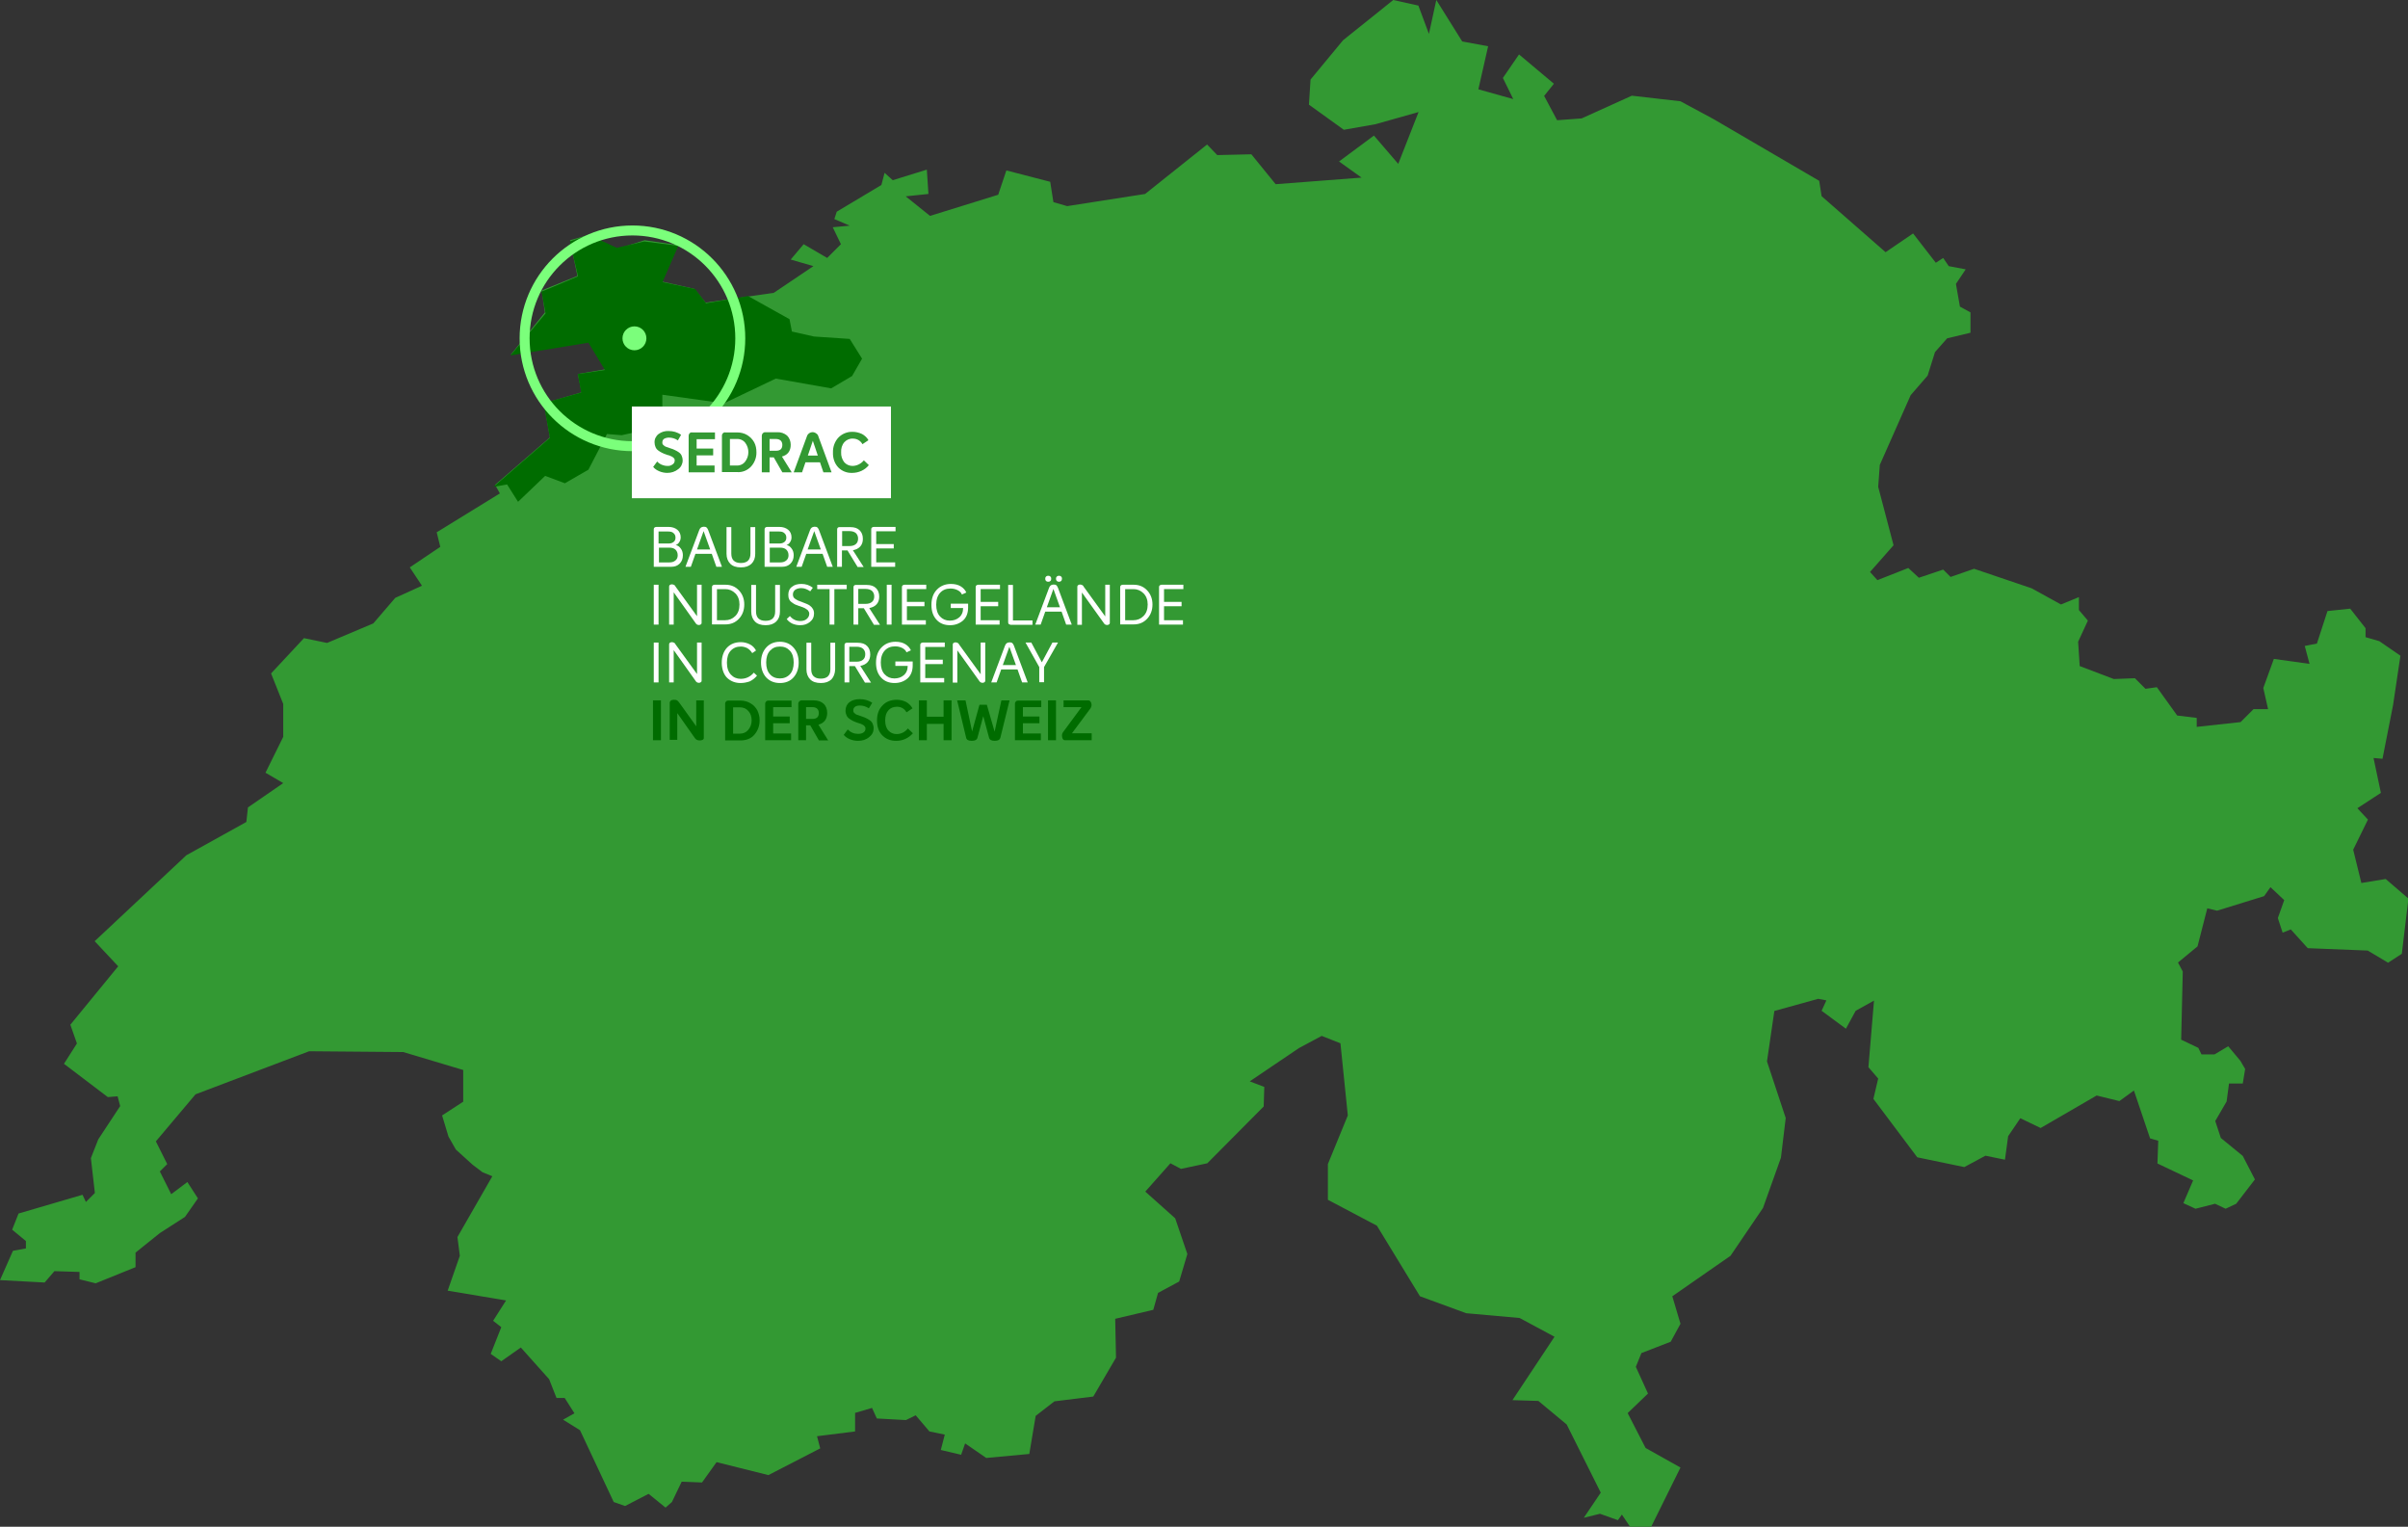 <?xml version="1.0" encoding="utf-8"?>
<!-- Generator: Adobe Illustrator 26.3.1, SVG Export Plug-In . SVG Version: 6.00 Build 0)  -->
<svg version="1.1" id="Calque_1" xmlns="http://www.w3.org/2000/svg" xmlns:xlink="http://www.w3.org/1999/xlink" x="0px" y="0px"
	 viewBox="0 0 1208.1 765.8" style="enable-background:new 0 0 1208.1 765.8;" xml:space="preserve">
<rect x="0" y="0" width="1208.1" height="765.8" fill="#333333" stroke="none"/>
<style type="text/css">
	.st0{fill:#339933;}
	.st1{fill:#006C00;}
	.st2{fill:#7BFE7B;}
	.st3{fill:none;stroke:#7BFF7B;stroke-width:5;}
	.st4{fill:#FFFFFF;}
</style>
<g id="Carte_Suisse">
	<path id="Suisse" class="st0" d="M793.5,59.4L818.7,48l24.4,2.8l16.7,9l52.9,30.9l1.2,7.7l32.1,28.1l13.8-9.4l11.4,14.7l3.7-2.4
		l2.8,4.1l8.5,1.6l-4.9,7.3l2,11.4l5.3,2.9v10.2l-11.7,2.8l-6.1,6.9l-3.7,11.8l-8.5,9.8l-15.5,35l-0.8,11l7.7,29.3l-11.8,13.4
		l3.7,4.1l15.5-6.1l5.3,4.9l12.2-4.1l3.7,3.7l11.8-4.1l28.9,9.8l14.7,8.1l9-3.7v6.5l4.5,5.3l-4.9,10.6l0.8,12.2l17.1,6.5l10.6-0.4
		l5.3,5.3l5.7-0.8l10.2,14.2l9.8,1.2v4.5l22-2.4l6.5-6.5h7.3l-2.4-10.6l5.3-14.6l17.9,2.5l-2.4-9l6.1-1.2l5.3-16.3l11.4-1.2l7.7,9.8
		v4.5l6.9,2l10.6,7.3l-3.7,24.8l-5.3,26.9l-4.5-0.4l3.7,17.5l-11.8,7.7l5.3,5.7l-7.4,15.1l4.1,16.7l12.2-2l11.4,9.8l-3.3,27.7
		l-6.9,4.5l-10.2-6.1l-30.1-1.2l-8.5-9.4l-4.1,1.6l-2.4-7.3l3.2-9l-6.9-6.5l-3.2,4.5l-23.6,7.3l-4.9-1.2l-4.9,19.1l-9.8,8.1l2.4,4.5
		l-0.8,34.2l8.6,4.1l1.6,3.3h6.5l6.9-4.1l6.1,7.3l2.4,4.1l-1.2,7.3h-6.9l-1.2,9l-5.7,9.8l2.8,8.5l11,9l6.1,11.8l-9.4,12.2l-5.3,2.5
		l-5.3-2.5l-9.8,2.5l-6.1-2.8l4.9-11.4l-17.9-8.5l0.4-11.4l-4.1-1.2l-8.1-24l-7.3,5.3l-11.4-2.8l-28.1,16.3l-10.2-4.9l-6.1,9
		l-1.6,11.8l-9.8-2l-10.6,5.7l-23.6-4.9l-22-29.3l2.4-10.2l-4.9-5.7l2.8-33.4L931,507l-4.9,9l-12.2-9l2.4-5.2l-4.1-0.8l-22,6.1
		l-3.7,25.3l9.4,28.4l-2.4,19.9l-9,25.2l-16.3,24L839,650.2l4.1,13.8l-4.9,9l-14.7,5.7l-2.8,6.9l6.1,13.4l-10.2,9.8l9,17.5l17.5,9.8
		l-14.7,29.7h-10.6l-4.1-6.1l-2,2.8l-9-3.2l-8.1,2l8.5-12.6l-17.1-34.2l-14.2-11.8l-13-0.4l21.1-31.8l-17.5-9.4l-26.8-2.4l-23.2-8.5
		l-21.6-35.4l-24.6-13v-17.9l10-24.4l-3.7-36.2l-9.4-3.7l-11.4,6.1L627,542.4l7.3,2.8L634,555l-28.3,28.5l-13.2,2.8l-5.3-2.8
		l-12.6,14.2l15,13.4l6.1,17.9l-4.1,13.8l-10.6,5.7l-2.4,8.5l-19.1,4.5l0.4,19.5l-11.4,19.5l-19.5,2.4l-9.4,7.3l-3.2,19.1l-21.6,2
		l-10.6-7.3l-2,5.7l-10.2-2.4l2-7.7l-7.7-1.6l-6.9-8.1l-4.9,2.4l-14.6-0.8l-2.4-5.3l-8.5,2.5v9.3l-19.1,2.4l1.6,6.1l-26,13.4
		l-26-6.5l-7.3,10.2l-10.2-0.4l-4.9,10.2l-3.2,2.8l-8.5-6.9l-11.8,6.1l-5.7-2L291,717.4l-8.5-5.3l5.7-3.2l-4.9-7.7h-4.1l-3.7-9.4
		l-14.2-15.9l-9.8,6.9l-5.3-3.7l5.3-13.4l-4.1-3.2l6.5-10.2l-29.3-4.9l6.1-17.5l-1.2-9.4L247,590l-4.9-2l-4.9-3.7l-8.5-7.7l-3.7-6.5
		l-3.2-10.6l10.6-6.9v-15.9l-30.1-9l-47.2-0.4l-57,21.6l-19.9,23.6l5.7,11.4l-3.7,3.7l5.7,11.4l8.1-6.1l5.3,8.2l-6.5,9.3l-12.6,8.1
		L68,628.3v7.3l-20,8.1l-8.1-2V638l-12.6-0.4l-4.9,5.7L0,642.1l6.5-14.7l6.5-1.2v-3.7l-6.9-5.7l3.2-8.1l32.1-9.4l1.7,3.6l4.5-4.5
		l-2-17.5l3.7-9.4l11-16.7l-1.3-4.9l-4.9,0.4l-22-16.7l6.5-10.2l-3.3-9.4l24-29.3l-11.8-12.6l46-43.1l30.1-16.7l0.8-7.3l17.7-12.2
		l-8.9-5.2l8.9-18v-16.5l-6.1-15.3l16.5-17.7l11.6,2.4l23.2-9.8l11-12.8l13.4-6.1l-6.1-9.2l15.3-10.3l-1.8-7.3l31.7-19.5l-2.4-4.3
		l27.5-23.8l-3-17.1l18.9-5.5l-1.9-9.2l14-2.4l-8.5-14l-39.1,6.7l17.1-21.2l-1.6-11l17.9-7.3l-3.7-17.9l9.8-2.8l13.4,7.3l14.2-4.5
		l16.7,2.4l-8.1,18.3l16.3,3.7l5.7,6.9l34.2-4.9l19.9-13.4l-11.4-3.3l6.5-7.7l11.8,6.9l6.9-6.9l-4.1-8.5l8.5-0.8l-7.7-3.3l1.2-3.7
		l22.4-13.4l1.6-6.1l4.1,3.7l17.1-5.3l0.8,12.2l-11.4,1.2l12.2,9.8l34.2-10.6l4.1-12.2l22,5.7l1.6,10.2l6.9,2l39.1-6.1l31.1-24.8
		l5.1,5.3l17.1-0.4l12.2,15l43.1-3.3L671.8,81l17.5-13l12.2,14.2l10.2-26l-21.6,6.1l-15.9,2.8l-17.5-12.6l0.8-12.6l16.3-19.7L699,0
		l12.6,2.8l5.3,14.2L720.6,0l13,20.8l13,2.4l-4.9,21.6l17.5,4.9L754,39.1l8.1-11.8l17.5,14.7l-4.9,6.1l6.5,12.2L793.5,59.4z"/>
	<path id="Jura" class="st1" d="M256.1,178.3l17.6-21.1l-2-10.9l18.3-7.7l-4.1-17.5l9.5-3.3l14,6.5l13.8-3.2l17.1,2.2l-7.9,18.2
		l16.4,3.5l5.4,7.1l21.1-3.6l20.8,11.6l1.2,6.2l11.1,2.5l17.9,1.2l6.2,9.9l-5,8.7l-10.5,6.2l-27.8-4.9l-26,12.4l-30.9-4.3v7.4
		l-5.6,4.3l1.9,4.9l-16.7,3.7l-7.4-0.6l-9.3,17.9l-11.8,6.8l-9.9-3.7l-13.6,13l-5.5-8.7l-6.8,1.2l28.3-24.6l-3.2-17.4l18.9-5.3
		l-1.7-9.3l13.6-2l-8.3-13.7L256.1,178.3z"/>
</g>
<circle id="Rond_blanc" class="st2" cx="318.3" cy="169.7" r="6"/>
<circle id="Cercle_vert" class="st3" cx="317.3" cy="169.7" r="54.1"/>
<rect id="Rectangle_blanc" x="317" y="203.9" class="st4" width="130" height="46"/>
<g id="SEDRAC_txt">
	<g id="SEDRAC">
		<g>
			<path class="st0" d="M334.8,237.2c-1.4,0-2.8-0.3-4-0.8c-1.2-0.5-2.3-1.2-3.1-2.2l2-2.7c1.3,1.4,3.2,2.2,5.1,2.2
				c1,0.1,1.9-0.2,2.7-0.8c0.6-0.4,1-1.1,1-1.9c0-0.2,0-0.5-0.1-0.7c-0.1-0.2-0.2-0.4-0.4-0.6c-0.2-0.2-0.3-0.3-0.5-0.4
				c-0.2-0.2-0.4-0.3-0.7-0.4l-0.7-0.3c-0.1-0.1-0.4-0.2-0.9-0.3s-0.7-0.2-0.9-0.3c-0.8-0.3-1.5-0.5-2.2-0.9
				c-0.6-0.3-1.3-0.7-1.8-1.1c-0.6-0.4-1.1-1-1.4-1.7c-0.3-0.7-0.5-1.5-0.5-2.3c-0.1-1.7,0.7-3.3,2-4.3c1.5-1.1,3.3-1.6,5.1-1.5
				c2.2,0,4.4,0.6,6.2,1.9l-1.6,2.8c-1.3-0.9-2.9-1.4-4.5-1.4c-0.8,0-1.7,0.2-2.4,0.6c-0.6,0.4-0.9,1-0.9,1.8c0,0.3,0,0.5,0.1,0.8
				c0.1,0.2,0.3,0.5,0.5,0.6l0.6,0.5c0.3,0.2,0.6,0.3,0.9,0.4l0.9,0.3l1.1,0.4c0.8,0.2,1.5,0.5,2.3,0.9c0.7,0.3,1.3,0.7,1.9,1.1
				c0.6,0.4,1.1,1,1.4,1.7c0.3,0.7,0.5,1.5,0.5,2.3c0,1.7-0.8,3.4-2.2,4.4C338.7,236.6,336.8,237.2,334.8,237.2z"/>
			<path class="st0" d="M358.7,220.3h-9.2v4.7h8.3v3.4h-8.3v5.1h9v3.4h-13v-18.4c0-0.4,0.2-0.9,0.5-1.2c0.3-0.3,0.8-0.5,1.2-0.4
				h11.5L358.7,220.3z"/>
			<path class="st0" d="M362.2,236.9v-18.4c0-0.5,0.2-0.9,0.5-1.2c0.3-0.3,0.8-0.5,1.2-0.4h5.9c1.8,0,3.6,0.4,5.2,1.4
				c1.4,0.9,2.6,2.1,3.4,3.6c0.8,1.5,1.1,3.2,1.1,4.9c0.1,2.6-0.9,5.2-2.6,7.1c-1.8,2-4.4,3.1-7.1,2.9H362.2z M366.2,233.5h3.3
				c1.7,0.1,3.3-0.6,4.3-1.9c2.2-2.8,2.2-6.7,0.1-9.5c-1-1.3-2.6-2-4.3-1.9h-3.4V233.5z"/>
			<path class="st0" d="M392.5,236.9l-4.3-7.5h-2.1v7.5h-3.9v-18.4c0-0.4,0.2-0.9,0.5-1.2c0.3-0.3,0.7-0.5,1.2-0.5h6
				c1.8-0.1,3.6,0.5,5,1.7c1.2,1.2,1.8,2.9,1.8,4.6c0,3.1-1.5,5.1-4.4,5.9l4.9,7.9L392.5,236.9z M386.1,220.2v5.9h3.2
				c2.2,0,3.2-1,3.2-3c0-0.8-0.3-1.6-0.8-2.1c-0.7-0.6-1.5-0.8-2.4-0.8L386.1,220.2z"/>
			<path class="st0" d="M413.1,236.9l-1.7-5h-7.3l-1.7,5h-4.2l6.8-18.5c0.8-1.5,2.7-2.1,4.2-1.2c0.5,0.3,1,0.7,1.2,1.2l6.8,18.5
				L413.1,236.9z M405.3,228.5h5l-2.5-7.4L405.3,228.5z"/>
			<path class="st0" d="M427.5,237.2c-2.6,0.1-5.1-0.9-6.9-2.7c-1.9-2-2.8-4.7-2.7-7.5c-0.1-2.8,0.9-5.6,2.8-7.6
				c1.9-1.9,4.5-2.9,7.1-2.8c1.6,0,3.2,0.4,4.7,1.1c1.3,0.7,2.5,1.8,3.2,3.1l-3,2c-1-1.8-2.8-2.8-4.8-2.8c-1.6-0.1-3.2,0.6-4.3,1.8
				c-1.2,1.4-1.7,3.2-1.6,5.1c-0.1,1.8,0.5,3.6,1.6,5c1.1,1.2,2.6,1.8,4.1,1.8c2.2,0,4.3-1.1,5.7-2.8l2.5,2.4
				C433.9,235.8,430.8,237.2,427.5,237.2z"/>
		</g>
	</g>
</g>
<g>
	<path class="st4" d="M328,284.3v-18.8c0-0.4,0.1-0.7,0.4-0.9c0.3-0.2,0.5-0.3,0.9-0.3h6.2c1.7,0,3.2,0.5,4.3,1.4
		c1.1,0.9,1.7,2.2,1.7,3.8c0,0.9-0.2,1.7-0.7,2.4c-0.4,0.7-1,1.2-1.8,1.5v0c1.1,0.2,1.9,0.8,2.6,1.8c0.7,0.9,1,2.1,1,3.3
		c0,1.7-0.5,3.1-1.6,4.2c-1.1,1.1-2.5,1.6-4.2,1.6H328z M330.5,272.6h5.2c0.9,0,1.7-0.3,2.3-0.8c0.6-0.5,0.9-1.2,0.9-2.1
		c0-1-0.3-1.7-1-2.3c-0.6-0.6-1.5-0.8-2.7-0.8h-4.8V272.6z M330.5,282.1h5.4c1.2,0,2.2-0.3,3-1c0.8-0.7,1.1-1.5,1.1-2.6
		c0-1.2-0.4-2.1-1.1-2.8s-1.8-1-3.1-1h-5.2V282.1z"/>
	<path class="st4" d="M359.4,284.3l-2.3-6.5h-8.2l-2.3,6.5h-2.7l6.9-18.4c0.2-0.6,0.5-1,0.9-1.3c0.3-0.2,0.8-0.4,1.4-0.4
		c0.6,0,1.1,0.1,1.4,0.4s0.6,0.7,0.8,1.3l6.9,18.4H359.4z M349.7,275.6h6.6l-3.3-9.2L349.7,275.6z"/>
	<path class="st4" d="M377,282.8c-1.3,1.2-3,1.8-5.3,1.8s-4.1-0.6-5.3-1.8s-1.9-2.9-1.9-5v-13.4h2.4v13.3c0,3.1,1.6,4.7,4.8,4.7
		c3.2,0,4.8-1.6,4.8-4.7v-13.3h2.4v13.4C378.9,279.9,378.3,281.5,377,282.8z"/>
	<path class="st4" d="M383.6,284.3v-18.8c0-0.4,0.1-0.7,0.4-0.9c0.3-0.2,0.5-0.3,0.9-0.3h6.2c1.7,0,3.2,0.5,4.3,1.4
		c1.1,0.9,1.7,2.2,1.7,3.8c0,0.9-0.2,1.7-0.7,2.4c-0.4,0.7-1,1.2-1.8,1.5v0c1.1,0.2,1.9,0.8,2.6,1.8c0.7,0.9,1,2.1,1,3.3
		c0,1.7-0.5,3.1-1.6,4.2c-1.1,1.1-2.5,1.6-4.2,1.6H383.6z M386.1,272.6h5.2c0.9,0,1.7-0.3,2.3-0.8c0.6-0.5,0.9-1.2,0.9-2.1
		c0-1-0.3-1.7-1-2.3c-0.6-0.6-1.5-0.8-2.7-0.8h-4.8V272.6z M386.1,282.1h5.4c1.2,0,2.2-0.3,3-1c0.8-0.7,1.1-1.5,1.1-2.6
		c0-1.2-0.4-2.1-1.1-2.8s-1.8-1-3.1-1h-5.2V282.1z"/>
	<path class="st4" d="M415,284.3l-2.3-6.5h-8.2l-2.3,6.5h-2.7l6.9-18.4c0.2-0.6,0.5-1,0.9-1.3c0.3-0.2,0.8-0.4,1.4-0.4
		c0.6,0,1.1,0.1,1.4,0.4s0.6,0.7,0.8,1.3l6.9,18.4H415z M405.2,275.6h6.6l-3.3-9.2L405.2,275.6z"/>
	<path class="st4" d="M430.2,284.3l-5-8.2h-2.8v8.2H420v-18.8c0-0.3,0.1-0.6,0.3-0.8c0.2-0.2,0.5-0.3,0.8-0.3h5.5
		c2.1,0,3.6,0.5,4.7,1.6c1.1,1.1,1.6,2.5,1.6,4.3c0,1.5-0.4,2.8-1.3,3.8c-0.9,1-2.1,1.6-3.7,1.9l5.4,8.4H430.2z M422.5,266.5v7.4
		h3.6c1.4,0,2.5-0.3,3.3-1s1.1-1.6,1.1-2.8c0-1.1-0.4-2-1.1-2.7c-0.7-0.6-1.8-1-3.2-1H422.5z"/>
	<path class="st4" d="M449.4,266.5h-9.8v6.4h8.8v2.2h-8.8v7h9.5v2.2h-12v-18.8c0-0.4,0.1-0.7,0.4-0.9c0.3-0.2,0.5-0.3,0.9-0.3h10.9
		V266.5z"/>
	<path class="st4" d="M328,313.3v-20h2.4v20H328z"/>
	<path class="st4" d="M349.7,293.3h2.3v19.2c0,0.3-0.1,0.5-0.4,0.7s-0.6,0.3-0.9,0.3c-0.7,0-1.3-0.3-1.6-0.8L338,297.1v16.2h-2.3
		v-19.1c0-0.3,0.1-0.6,0.4-0.8c0.3-0.2,0.6-0.3,1-0.3c0.3,0,0.6,0.1,0.9,0.2c0.2,0.1,0.4,0.2,0.5,0.3c0.1,0.1,0.3,0.3,0.4,0.6
		l10.8,14.9V293.3z"/>
	<path class="st4" d="M357.2,313.3v-18.8c0-0.4,0.1-0.7,0.4-0.9c0.3-0.2,0.5-0.3,0.9-0.3h5.4c2.8,0,5,0.9,6.8,2.8s2.7,4.3,2.7,7.1
		c0,2.9-0.9,5.3-2.7,7.2c-1.8,1.9-4,2.8-6.8,2.8H357.2z M359.6,311.1h4.2c2,0,3.7-0.7,5.1-2.1c1.4-1.4,2.1-3.3,2.1-5.8
		c0-2.3-0.7-4.2-2.1-5.6c-1.4-1.4-3.1-2.1-5-2.1h-4.2V311.1z"/>
	<path class="st4" d="M389.4,311.8c-1.3,1.2-3,1.8-5.3,1.8s-4.1-0.6-5.3-1.8s-1.9-2.9-1.9-5v-13.4h2.4v13.3c0,3.1,1.6,4.7,4.8,4.7
		c3.2,0,4.8-1.6,4.8-4.7v-13.3h2.4v13.4C391.3,308.9,390.7,310.5,389.4,311.8z"/>
	<path class="st4" d="M401.4,313.6c-1.4,0-2.7-0.3-3.9-0.8c-1.2-0.6-2.1-1.3-2.8-2.3l1.6-1.5c1.4,1.7,3.1,2.5,5.2,2.5
		c1.3,0,2.4-0.3,3.2-1c0.8-0.7,1.3-1.5,1.3-2.6c0-0.2,0-0.5-0.1-0.7c0-0.2-0.1-0.4-0.3-0.6c-0.1-0.2-0.2-0.4-0.3-0.5
		c-0.1-0.1-0.3-0.3-0.5-0.4c-0.3-0.1-0.4-0.3-0.6-0.4c-0.1-0.1-0.4-0.2-0.7-0.4c-0.4-0.1-0.6-0.2-0.7-0.3c-0.1,0-0.4-0.1-0.9-0.3
		s-0.7-0.3-0.9-0.3c-0.9-0.3-1.6-0.6-2.1-0.8c-0.5-0.3-1.1-0.6-1.7-1.1c-0.6-0.4-1.1-1-1.3-1.6c-0.3-0.6-0.4-1.3-0.4-2.2
		c0-1.7,0.6-3.1,1.9-4c1.2-1,2.8-1.4,4.7-1.4c2.1,0,4,0.6,5.7,1.9l-1.3,1.8c-1.5-1-2.9-1.6-4.5-1.6c-1.2,0-2.2,0.3-3,0.8
		c-0.8,0.6-1.2,1.4-1.2,2.4c0,0.5,0.1,0.9,0.3,1.3c0.2,0.4,0.5,0.7,1,1c0.5,0.3,0.9,0.5,1.2,0.7c0.4,0.1,0.9,0.4,1.6,0.6
		c0.2,0.1,0.4,0.1,0.5,0.2c1.9,0.7,3.1,1.2,3.8,1.7c1.4,1,2.2,2.3,2.2,4c0,1.8-0.7,3.2-2.1,4.3S403.4,313.6,401.4,313.6z"/>
	<path class="st4" d="M424.8,293.3v2.2h-6.2v17.8h-2.4v-17.8H410v-2.2H424.8z"/>
	<path class="st4" d="M438.4,313.3l-5-8.2h-2.8v8.2h-2.4v-18.8c0-0.3,0.1-0.6,0.3-0.8c0.2-0.2,0.5-0.3,0.8-0.3h5.5
		c2.1,0,3.6,0.5,4.7,1.6c1.1,1.1,1.6,2.5,1.6,4.3c0,1.5-0.4,2.8-1.3,3.8c-0.9,1-2.1,1.6-3.7,1.9l5.4,8.4H438.4z M430.6,295.5v7.4
		h3.6c1.4,0,2.5-0.3,3.3-1s1.1-1.6,1.1-2.8c0-1.1-0.4-2-1.1-2.7c-0.7-0.6-1.8-1-3.2-1H430.6z"/>
	<path class="st4" d="M444.9,313.3v-20h2.4v20H444.9z"/>
	<path class="st4" d="M464.8,295.5H455v6.4h8.8v2.2H455v7h9.5v2.2h-12v-18.8c0-0.4,0.1-0.7,0.4-0.9c0.3-0.2,0.5-0.3,0.9-0.3h10.9
		V295.5z"/>
	<path class="st4" d="M476.6,313.6c-2.8,0-5.1-0.9-6.8-2.8c-1.7-1.9-2.5-4.3-2.5-7.4c0-3.2,0.9-5.7,2.7-7.6c1.8-1.9,4.2-2.9,7.1-2.9
		c1.9,0,3.6,0.4,4.9,1.2s2.3,1.9,2.8,3.1l-2.2,1c-0.4-1-1.2-1.7-2.2-2.2c-1-0.5-2.2-0.8-3.5-0.8c-2.2,0-3.9,0.7-5.2,2.1
		c-1.3,1.4-2,3.4-2,6c0,2.5,0.6,4.5,1.9,5.9s2.9,2.1,4.9,2.1c1.8,0,3.4-0.5,4.7-1.6s2-2.7,2-4.7h-6.2v-2.2h8.7v1.9
		c0,2.9-0.9,5.1-2.6,6.6C481.3,312.8,479.2,313.6,476.6,313.6z"/>
	<path class="st4" d="M501.8,295.5H492v6.4h8.8v2.2H492v7h9.5v2.2h-12v-18.8c0-0.4,0.1-0.7,0.4-0.9c0.3-0.2,0.5-0.3,0.9-0.3h10.9
		V295.5z"/>
	<path class="st4" d="M506.9,313.3c-0.3,0-0.6-0.1-0.8-0.3s-0.3-0.5-0.3-0.8v-18.8h2.4v17.8h9.8v2.2H506.9z"/>
	<path class="st4" d="M534.9,313.3l-2.3-6.5h-8.2l-2.3,6.5h-2.7l6.9-18.4c0.2-0.6,0.5-1,0.9-1.3c0.3-0.2,0.8-0.4,1.4-0.4
		c0.6,0,1.1,0.1,1.4,0.4s0.6,0.7,0.8,1.3l6.9,18.4H534.9z M527,291.4c-0.3,0.3-0.6,0.4-1.1,0.4s-0.8-0.1-1.1-0.4
		c-0.3-0.3-0.4-0.6-0.4-1.1s0.1-0.8,0.4-1.1c0.3-0.3,0.6-0.4,1.1-0.4s0.8,0.1,1.1,0.4c0.3,0.3,0.4,0.6,0.4,1.1
		S527.3,291.2,527,291.4z M525.2,304.6h6.6l-3.3-9.2L525.2,304.6z M532.4,291.4c-0.3,0.3-0.6,0.4-1.1,0.4c-0.5,0-0.8-0.1-1.1-0.4
		c-0.3-0.3-0.4-0.6-0.4-1.1s0.1-0.8,0.4-1.1c0.3-0.3,0.6-0.4,1.1-0.4c0.5,0,0.8,0.1,1.1,0.4c0.3,0.3,0.4,0.6,0.4,1.1
		S532.6,291.2,532.4,291.4z"/>
	<path class="st4" d="M554.5,293.3h2.3v19.2c0,0.3-0.1,0.5-0.4,0.7s-0.6,0.3-0.9,0.3c-0.7,0-1.3-0.3-1.6-0.8l-11.1-15.5v16.2h-2.3
		v-19.1c0-0.3,0.1-0.6,0.4-0.8c0.3-0.2,0.6-0.3,1-0.3c0.3,0,0.6,0.1,0.9,0.2c0.2,0.1,0.4,0.2,0.5,0.3c0.1,0.1,0.3,0.3,0.4,0.6
		l10.8,14.9V293.3z"/>
	<path class="st4" d="M562,313.3v-18.8c0-0.4,0.1-0.7,0.4-0.9c0.3-0.2,0.5-0.3,0.9-0.3h5.4c2.8,0,5,0.9,6.8,2.8s2.7,4.3,2.7,7.1
		c0,2.9-0.9,5.3-2.7,7.2c-1.8,1.9-4,2.8-6.8,2.8H562z M564.4,311.1h4.2c2,0,3.7-0.7,5.1-2.1c1.4-1.4,2.1-3.3,2.1-5.8
		c0-2.3-0.7-4.2-2.1-5.6c-1.4-1.4-3.1-2.1-5-2.1h-4.2V311.1z"/>
	<path class="st4" d="M593.8,295.5h-9.8v6.4h8.8v2.2h-8.8v7h9.5v2.2h-12v-18.8c0-0.4,0.1-0.7,0.4-0.9c0.3-0.2,0.5-0.3,0.9-0.3h10.9
		V295.5z"/>
	<path class="st4" d="M328,342.3v-20h2.4v20H328z"/>
	<path class="st4" d="M349.7,322.3h2.3v19.2c0,0.3-0.1,0.5-0.4,0.7s-0.6,0.3-0.9,0.3c-0.7,0-1.3-0.3-1.6-0.8L338,326.1v16.2h-2.3
		v-19.1c0-0.3,0.1-0.6,0.4-0.8c0.3-0.2,0.6-0.3,1-0.3c0.3,0,0.6,0.1,0.9,0.2c0.2,0.1,0.4,0.2,0.5,0.3c0.1,0.1,0.3,0.3,0.4,0.6
		l10.8,14.9V322.3z"/>
	<path class="st4" d="M371.5,342.6c-1.2,0-2.4-0.2-3.5-0.6c-1.1-0.4-2.1-1-3-1.8c-0.9-0.8-1.6-1.9-2.1-3.2c-0.5-1.3-0.8-2.9-0.8-4.5
		c0-3.2,0.9-5.7,2.6-7.6c1.8-1.9,4.1-2.8,7-2.8c1.6,0,3.1,0.4,4.5,1.1s2.4,1.8,3.1,3.1l-1.9,1.3c-0.7-1.1-1.5-1.9-2.5-2.5
		c-1-0.5-2.1-0.8-3.2-0.8c-2.1,0-3.8,0.7-5.1,2.1c-1.3,1.4-1.9,3.4-1.9,6s0.7,4.6,2,6c1.3,1.4,3,2.1,4.9,2.1c2.6,0,4.8-1,6.6-3.1
		l1.6,1.5c-1,1.2-2.2,2.2-3.7,2.9C374.6,342.3,373.1,342.6,371.5,342.6z"/>
	<path class="st4" d="M391.3,342.6c-2.8,0-5.1-0.9-6.9-2.8c-1.7-1.9-2.6-4.4-2.6-7.5c0-3.1,0.9-5.6,2.6-7.5c1.7-1.9,4-2.9,6.9-2.9
		c2.8,0,5.1,1,6.8,2.9c1.7,1.9,2.6,4.4,2.6,7.5c0,3.1-0.9,5.6-2.6,7.5C396.4,341.7,394.1,342.6,391.3,342.6z M391.3,340.3
		c2,0,3.7-0.7,5-2.1c1.3-1.4,1.9-3.4,1.9-5.9c0-2.5-0.6-4.5-1.9-5.9c-1.3-1.4-2.9-2.1-5-2.1c-2.1,0-3.7,0.7-5,2.1
		c-1.3,1.4-1.9,3.4-1.9,5.9c0,2.5,0.6,4.5,1.9,5.9C387.5,339.6,389.2,340.3,391.3,340.3z"/>
	<path class="st4" d="M417.1,340.8c-1.3,1.2-3,1.8-5.3,1.8s-4.1-0.6-5.3-1.8s-1.9-2.9-1.9-5v-13.4h2.4v13.3c0,3.1,1.6,4.7,4.8,4.7
		c3.2,0,4.8-1.6,4.8-4.7v-13.3h2.4v13.4C418.9,337.9,418.3,339.5,417.1,340.8z"/>
	<path class="st4" d="M433.9,342.3l-5-8.2h-2.8v8.2h-2.4v-18.8c0-0.3,0.1-0.6,0.3-0.8c0.2-0.2,0.5-0.3,0.8-0.3h5.5
		c2.1,0,3.6,0.5,4.7,1.6c1.1,1.1,1.6,2.5,1.6,4.3c0,1.5-0.4,2.8-1.3,3.8c-0.9,1-2.1,1.6-3.7,1.9l5.4,8.4H433.9z M426.1,324.5v7.4
		h3.6c1.4,0,2.5-0.3,3.3-1s1.1-1.6,1.1-2.8c0-1.1-0.4-2-1.1-2.7c-0.7-0.6-1.8-1-3.2-1H426.1z"/>
	<path class="st4" d="M448.8,342.6c-2.8,0-5.1-0.9-6.8-2.8c-1.7-1.9-2.5-4.3-2.5-7.4c0-3.2,0.9-5.7,2.7-7.6c1.8-1.9,4.2-2.9,7.1-2.9
		c1.9,0,3.6,0.4,4.9,1.2s2.3,1.9,2.8,3.1l-2.2,1c-0.4-1-1.2-1.7-2.2-2.2c-1-0.5-2.2-0.8-3.5-0.8c-2.2,0-3.9,0.7-5.2,2.1
		c-1.3,1.4-2,3.4-2,6c0,2.5,0.6,4.5,1.9,5.9s2.9,2.1,4.9,2.1c1.8,0,3.4-0.5,4.7-1.6s2-2.7,2-4.7h-6.2v-2.2h8.7v1.9
		c0,2.9-0.9,5.1-2.6,6.6C453.6,341.8,451.4,342.6,448.8,342.6z"/>
	<path class="st4" d="M474,324.5h-9.8v6.4h8.8v2.2h-8.8v7h9.5v2.2h-12v-18.8c0-0.4,0.1-0.7,0.4-0.9c0.3-0.2,0.5-0.3,0.9-0.3H474
		V324.5z"/>
	<path class="st4" d="M492,322.3h2.3v19.2c0,0.3-0.1,0.5-0.4,0.7s-0.6,0.3-0.9,0.3c-0.7,0-1.3-0.3-1.6-0.8l-11.1-15.5v16.2H478
		v-19.1c0-0.3,0.1-0.6,0.4-0.8c0.3-0.2,0.6-0.3,1-0.3c0.3,0,0.6,0.1,0.9,0.2c0.2,0.1,0.4,0.2,0.5,0.3c0.1,0.1,0.3,0.3,0.4,0.6
		l10.8,14.9V322.3z"/>
	<path class="st4" d="M512.8,342.3l-2.3-6.5h-8.2l-2.3,6.5h-2.7l6.9-18.4c0.2-0.6,0.5-1,0.9-1.3c0.3-0.2,0.8-0.4,1.4-0.4
		c0.6,0,1.1,0.1,1.4,0.4s0.6,0.7,0.8,1.3l6.9,18.4H512.8z M503.1,333.6h6.6l-3.3-9.2L503.1,333.6z"/>
	<path class="st4" d="M530.8,322.3l-7,12.3v7.6h-2.4v-7.6l-6.9-12.3h2.9l5.3,9.9l5.3-9.9H530.8z"/>
	<path class="st1" d="M327.6,371.3v-20h4v20H327.6z"/>
	<path class="st1" d="M349.4,351.3h3.7v18.9c0,0.4-0.2,0.7-0.6,0.9c-0.4,0.2-0.9,0.3-1.4,0.3c-0.6,0-1.1-0.1-1.5-0.3s-0.7-0.5-1-0.9
		l-8.8-12.5v13.4H336v-18.5c0-0.5,0.2-0.9,0.6-1.2c0.4-0.3,0.9-0.4,1.5-0.4c0.7,0,1.3,0.1,1.6,0.3c0.3,0.2,0.8,0.7,1.2,1.3l8.4,11.7
		V351.3z"/>
	<path class="st1" d="M363.8,371.3V353c0-0.5,0.2-0.9,0.5-1.2c0.3-0.3,0.7-0.4,1.2-0.4h5.9c2,0,3.7,0.5,5.2,1.4
		c1.5,0.9,2.6,2.1,3.4,3.6c0.7,1.5,1.1,3.1,1.1,4.9c0,2.8-0.9,5.2-2.6,7.2s-4.1,2.9-7.1,2.9H363.8z M367.8,368h3.3
		c1.8,0,3.2-0.6,4.3-1.9c1.1-1.3,1.7-2.9,1.7-4.8c0-1.8-0.5-3.4-1.6-4.6c-1.1-1.3-2.5-1.9-4.3-1.9h-3.4V368z"/>
	<path class="st1" d="M397.1,354.7h-9.2v4.7h8.3v3.4h-8.3v5.1h9v3.4h-13V353c0-0.5,0.2-0.9,0.5-1.2c0.3-0.3,0.7-0.4,1.2-0.4h11.5
		V354.7z"/>
	<path class="st1" d="M410.8,371.3l-4.3-7.5h-2.1v7.5h-3.9V353c0-0.5,0.2-0.9,0.5-1.2c0.3-0.3,0.7-0.5,1.2-0.5h6
		c2.2,0,3.8,0.6,5,1.7c1.2,1.1,1.8,2.7,1.8,4.6c0,3.1-1.5,5.1-4.4,5.9l4.9,7.9H410.8z M404.4,354.7v5.9h3.2c2.2,0,3.2-1,3.2-3
		c0-0.9-0.3-1.6-0.8-2.1c-0.5-0.5-1.3-0.8-2.4-0.8H404.4z"/>
	<path class="st1" d="M430.4,371.6c-1.4,0-2.8-0.3-4-0.8s-2.3-1.2-3.1-2.2l2-2.7c1.5,1.5,3.2,2.2,5.2,2.2c1.1,0,2-0.2,2.7-0.7
		s1-1.1,1-1.9c0-0.2,0-0.5-0.1-0.7c-0.1-0.2-0.2-0.4-0.4-0.6c-0.2-0.2-0.3-0.3-0.4-0.4c-0.1-0.1-0.4-0.2-0.7-0.4s-0.6-0.2-0.7-0.3
		s-0.4-0.2-0.9-0.3c-0.4-0.1-0.7-0.2-0.9-0.3c-0.9-0.3-1.6-0.6-2.2-0.9c-0.6-0.3-1.2-0.7-1.8-1.1s-1.1-1-1.4-1.7s-0.5-1.4-0.5-2.3
		c0-1.8,0.7-3.3,2-4.3c1.3-1,3-1.5,5.2-1.5c2.3,0,4.4,0.6,6.2,1.8l-1.7,2.8c-1.5-1-3-1.4-4.5-1.4c-1,0-1.8,0.2-2.4,0.6
		s-0.9,1-0.9,1.8c0,0.3,0,0.5,0.1,0.8c0.1,0.2,0.2,0.4,0.5,0.6c0.2,0.2,0.4,0.4,0.6,0.5c0.1,0.1,0.4,0.3,0.9,0.4s0.7,0.3,0.9,0.3
		c0.2,0.1,0.5,0.2,1.1,0.4c0.9,0.3,1.7,0.6,2.3,0.9c0.6,0.3,1.2,0.6,1.9,1.1c0.6,0.4,1.1,1,1.4,1.7c0.3,0.7,0.5,1.4,0.5,2.3
		c0,1.8-0.7,3.2-2.2,4.4C434.4,371.1,432.6,371.6,430.4,371.6z"/>
	<path class="st1" d="M449.6,371.6c-2.8,0-5.1-0.9-6.9-2.7c-1.8-1.8-2.7-4.3-2.7-7.5c0-3.2,0.9-5.7,2.8-7.6c1.8-1.9,4.2-2.8,7.1-2.8
		c1.7,0,3.3,0.4,4.7,1.1c1.4,0.8,2.4,1.8,3.2,3.2l-3,2c-1.1-1.9-2.7-2.8-4.8-2.8c-1.8,0-3.3,0.6-4.3,1.8c-1.1,1.2-1.6,2.9-1.6,5.1
		c0,2.1,0.5,3.8,1.6,5c1.1,1.2,2.5,1.8,4.1,1.8c2.2,0,4.1-0.9,5.7-2.8l2.5,2.4C455.8,370.3,452.9,371.6,449.6,371.6z"/>
	<path class="st1" d="M461,371.3v-20h4v8.2h8.4v-8.2h4v20h-4v-8.2H465v8.2H461z"/>
	<path class="st1" d="M502.4,351.3h4.1l-4.6,18.7c-0.3,1.1-1.2,1.6-2.8,1.6c-1.7,0-2.6-0.5-2.9-1.6l-2.9-10.8l-2.9,10.8
		c-0.3,1.1-1.2,1.6-2.9,1.6c-1.6,0-2.6-0.5-2.8-1.6l-4.5-18.7h4.2l3.3,15.6l3.7-13.4h3.7L499,367L502.4,351.3z"/>
	<path class="st1" d="M522.4,354.7h-9.2v4.7h8.3v3.4h-8.3v5.1h9v3.4h-13V353c0-0.5,0.2-0.9,0.5-1.2c0.3-0.3,0.7-0.4,1.2-0.4h11.5
		V354.7z"/>
	<path class="st1" d="M525.8,371.3v-20h4v20H525.8z"/>
	<path class="st1" d="M534.3,371.3c-0.7,0-1.2-0.5-1.4-1.5c-0.2-1-0.1-1.8,0.4-2.5l9.3-12.6h-9v-3.4H546c0.7,0,1.2,0.5,1.5,1.4
		c0.3,1,0.1,1.8-0.4,2.6l-9.3,12.5h9.9v3.5H534.3z"/>
</g>
</svg>
